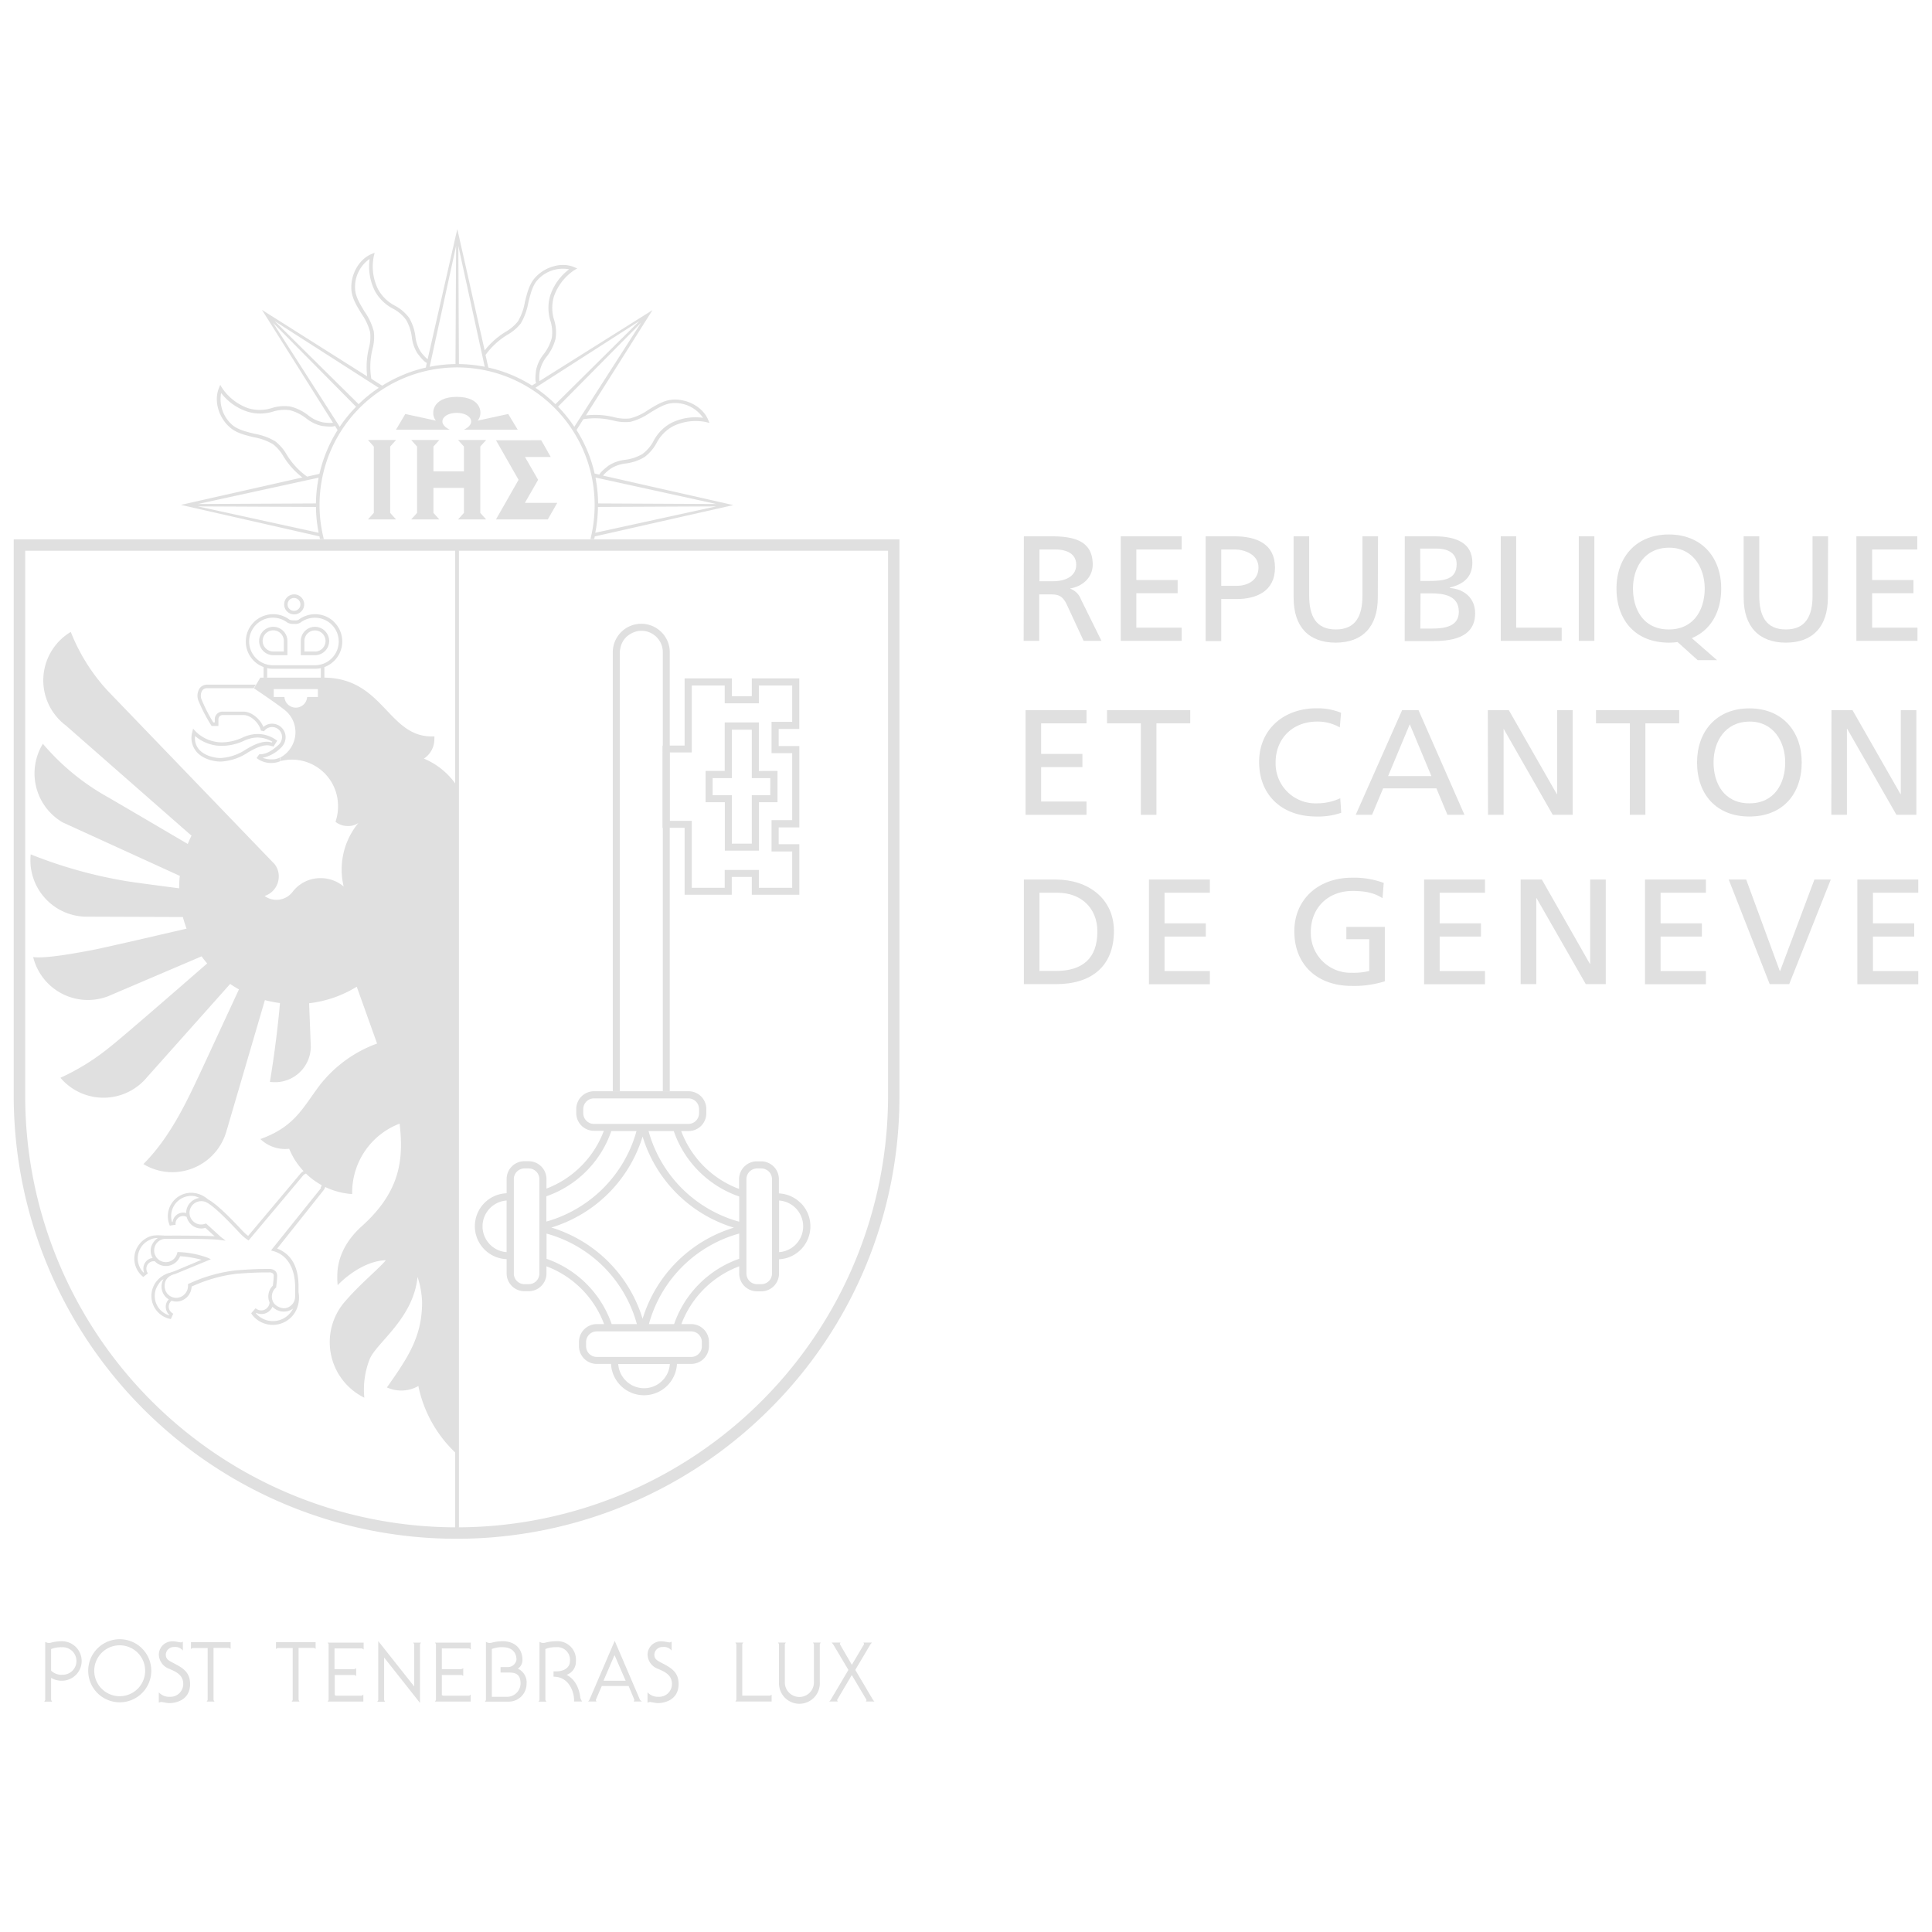<?xml version="1.0" encoding="UTF-8"?> <svg xmlns="http://www.w3.org/2000/svg" id="Calque_1" data-name="Calque 1" viewBox="0 0 460 460"><defs><style>.cls-1{fill:#e0e0e0;}</style></defs><path class="cls-1" d="M3.27,128.42V260.93a105.44,105.44,0,0,0,180,74.56,104.79,104.79,0,0,0,30.88-74.56V128.42ZM108.38,363.65A102.7,102.7,0,0,1,6,260.93V131.13H108.38ZM211.44,260.93A102.72,102.72,0,0,1,109.23,363.65V131.13H211.44Z"></path><line class="cls-1" x1="95.09" y1="303.82" x2="84.52" y2="314.27"></line><path class="cls-1" d="M21,397.8a7.51,7.51,0,1,1,7.51,7.51A7.51,7.51,0,0,1,21,397.8Zm7.51,6.06a6.06,6.06,0,1,0-6.07-6.06A6.06,6.06,0,0,0,28.51,403.86Z"></path><path class="cls-1" d="M65.71,391v1.63a1.73,1.73,0,0,1,.41-.24h3.57V404.7c0,.14-.25.43-.25.43h1.88a1.26,1.26,0,0,1-.23-.43V392.36h3.66a1.83,1.83,0,0,1,.4.24V391Z"></path><path class="cls-1" d="M45.47,391v1.63a1.83,1.83,0,0,1,.4-.24h3.57V404.7c0,.14-.24.43-.24.43h1.88s-.24-.3-.24-.43V392.36H54.5a1.73,1.73,0,0,1,.41.24V391Z"></path><path class="cls-1" d="M80,392.49h6.14c.14,0,.44.25.44.25V391.1H78s.24.26.24.41v13.18c0,.13-.24.44-.24.44h8.51v-1.65s-.31.25-.45.25H80a1.2,1.2,0,0,1-.3-.15v-4.77h4.66c.14,0,.44.24.44.24v-1.87a1.45,1.45,0,0,1-.44.23H79.65v-4.92Z"></path><path class="cls-1" d="M105.52,392.49h6.14c.14,0,.44.25.44.25V391.1h-8.54s.24.26.24.41v13.18c0,.13-.24.44-.24.44h8.52v-1.65s-.31.25-.44.25h-6.15a1.15,1.15,0,0,1-.29-.15v-4.77h4.65c.14,0,.44.24.44.24v-1.87a1.45,1.45,0,0,1-.44.23H105.2v-4.92Z"></path><path class="cls-1" d="M100,391.1H98.38s.24.3.24.44v10l-8.56-10.81v14c0,.14-.24.45-.24.45h1.87a1.3,1.3,0,0,1-.23-.45V394.65L100,405.46V391.54c0-.14.25-.44.25-.44Z"></path><path class="cls-1" d="M14.74,390.77a10.46,10.46,0,0,0-2.61.34,1.85,1.85,0,0,1-.54.07,1.83,1.83,0,0,1-.38-.07,4.29,4.29,0,0,1-.44-.2V404.7c0,.14-.24.45-.24.45H12.4a1.3,1.3,0,0,1-.23-.45v-5.2a5,5,0,0,0,2.57.67,4.7,4.7,0,0,0,0-9.4Zm0,8a3.59,3.59,0,0,1-2.57-1v-5.14a6.41,6.41,0,0,1,2.57-.43,3.28,3.28,0,1,1,0,6.55Z"></path><path class="cls-1" d="M43.54,393v-2.14a.91.91,0,0,1-.46.19c-.22,0-1.29-.26-1.95-.26a3.2,3.2,0,0,0-3.31,3.16,3.72,3.72,0,0,0,2.54,3.41c1.1.52,3.27,1.23,3.27,3.56A3.05,3.05,0,0,1,40.42,404a3.32,3.32,0,0,1-2.61-1.07v2.49a1.29,1.29,0,0,1,.58-.19c.27,0,1.26.27,2,.27,1.19,0,4.87-.53,4.87-4.55,0-2.26-1.11-3.42-3-4.47s-2.78-1.23-2.78-2.53a1.89,1.89,0,0,1,2-1.8A2.27,2.27,0,0,1,43.54,393Z"></path><path class="cls-1" d="M123.29,397.3a2.44,2.44,0,0,0,1.1-2.08c0-2.59-1.7-4.45-4.71-4.45a10.33,10.33,0,0,0-2.61.34,1.85,1.85,0,0,1-.54.07,1.83,1.83,0,0,1-.39-.07,4.29,4.29,0,0,1-.44-.2V404.7c0,.14-.24.45-.24.45h5.73a4.24,4.24,0,0,0,4.18-4.24A3.56,3.56,0,0,0,123.29,397.3ZM120.58,404H117.1V392.62a6.43,6.43,0,0,1,2.58-.43c2.19,0,3.29,1.22,3.29,3a2.1,2.1,0,0,1-2,1.74c-.91,0-1,0-1.79,0v1.3l2.18,0c2.25,0,2.58,1.3,2.58,2.66A3.22,3.22,0,0,1,120.58,404Z"></path><path class="cls-1" d="M138.19,404.32c-.19-1.65-.84-4.26-3.28-5.55a3.32,3.32,0,0,0,2.21-3.3,4.38,4.38,0,0,0-4.69-4.7,10.4,10.4,0,0,0-2.61.34,1.85,1.85,0,0,1-.54.07,2,2,0,0,1-.39-.07,4.29,4.29,0,0,1-.44-.2V404.7c0,.14-.24.45-.24.45h1.88s-.24-.31-.24-.45V392.62a6.46,6.46,0,0,1,2.58-.43,3,3,0,0,1,3.27,3.28c0,1.55-1.34,2.47-3.27,2.47h-.64v1.27c3.92,0,4.89,4,4.89,5.47v.44h1.92A3.9,3.9,0,0,1,138.19,404.32Z"></path><path class="cls-1" d="M152.36,404.68l-6-14-6,14a2.49,2.49,0,0,1-.33.44h2s-.21-.25-.15-.44l1.4-3.25h6.39l1.36,3.25c0,.19-.15.44-.15.44h1.94A3.18,3.18,0,0,1,152.36,404.68Zm-8.67-4.51,2.63-6.1,2.64,6.1Z"></path><path class="cls-1" d="M159.91,393v-2.14a1,1,0,0,1-.47.19c-.22,0-1.29-.26-1.95-.26a3.2,3.2,0,0,0-3.31,3.16,3.72,3.72,0,0,0,2.54,3.41c1.1.52,3.27,1.23,3.27,3.56a3.05,3.05,0,0,1-3.21,3.08,3.35,3.35,0,0,1-2.61-1.07v2.49a1.35,1.35,0,0,1,.58-.19c.27,0,1.26.27,1.94.27,1.19,0,4.88-.53,4.88-4.55,0-2.26-1.11-3.42-3-4.47s-2.77-1.23-2.77-2.53a1.89,1.89,0,0,1,2-1.8A2.3,2.3,0,0,1,159.91,393Z"></path><path class="cls-1" d="M207.83,404.68l-4.19-7.08,3.6-6.08a4.44,4.44,0,0,1,.38-.44h-2.06s.22.28.14.44l-2.88,4.86L200,391.52c-.09-.16.14-.44.14-.44H198a4.44,4.44,0,0,1,.38.44L202,397.6l-4.19,7.08a2.23,2.23,0,0,1-.38.44h2.06s-.24-.27-.14-.44l3.46-5.86,3.47,5.86c.1.17-.14.44-.14.44h2.06A1.93,1.93,0,0,1,207.83,404.68Z"></path><path class="cls-1" d="M195.19,400.58a4.86,4.86,0,1,1-9.71,0h0v-9.06c0-.13-.24-.44-.24-.44h1.88s-.25.31-.25.44v9.06h0a3.46,3.46,0,1,0,6.92,0h0v-9.06c0-.13-.24-.44-.24-.44h1.88s-.24.31-.24.44v9.06Z"></path><path class="cls-1" d="M183.28,403.72h-6.55V391.53c0-.14.24-.44.24-.44h-1.88a1.24,1.24,0,0,1,.23.44v13.15c0,.14-.24.44-.24.44h8.64v-1.63A1.24,1.24,0,0,1,183.28,403.72Z"></path><path class="cls-1" d="M190.31,173.56V161.51H179v4.25h-4.75v-4.25H163v16l-5.25,0V197.1l5.25,0v15.94h11.23v-4.25H179v4.25h11.32V201h-4.92V197h4.92V177.63h-4.92v-4.07Zm-1.69,5.77v15.94H183.7v7.46h4.92v8.65h-7.94v-4.24h-8.13v4.24h-7.84V195.44h-5.28V179.16h5.28V163.22h7.84v4.23h8.13v-4.23h7.94v8.65H183.7v7.46Z"></path><path class="cls-1" d="M180.68,183.57V172h-8.13v11.54H168V191h4.58v11.54h8.13V191h4.41v-7.46Zm2.72,5.76H179v11.54h-4.75V189.33h-4.58v-4.07h4.58V173.73H179v11.53h4.41Z"></path><path class="cls-1" d="M157.48,150.51a6.78,6.78,0,0,0-11.58,4.79V259.79h1.67V155.28a5.49,5.49,0,0,1,.11-.8,5.05,5.05,0,0,1,1.41-2.78,4.86,4.86,0,0,1,1.07-.79,5,5,0,0,1,2.56-.72,5.09,5.09,0,0,1,5.09,5.09V259.79h1.66V155.3A6.69,6.69,0,0,0,157.48,150.51Z"></path><path class="cls-1" d="M190.62,286.42a7.85,7.85,0,0,0-5.17-2.28v-3.4a4.23,4.23,0,0,0-4.24-4.23h-1a4.25,4.25,0,0,0-4.24,4.23v2.34a23.51,23.51,0,0,1-13.78-13.78h1.74a4.23,4.23,0,0,0,4.24-4.24v-1a4.23,4.23,0,0,0-4.24-4.24H141.44A4.24,4.24,0,0,0,137.2,264v1a4.23,4.23,0,0,0,4.24,4.24h2.33A23.54,23.54,0,0,1,130.11,283v-2.29a4.24,4.24,0,0,0-4.24-4.23h-1a4.23,4.23,0,0,0-4.24,4.23v3.4a7.85,7.85,0,0,0,0,15.69v3.39a4.23,4.23,0,0,0,4.24,4.24h1a4.23,4.23,0,0,0,4.24-4.24V301.5a23.52,23.52,0,0,1,13.72,13.76h-1.74a4.25,4.25,0,0,0-4.24,4.24v1a4.23,4.23,0,0,0,4.24,4.24h3.39a7.86,7.86,0,0,0,15.7,0h3.39a4.23,4.23,0,0,0,4.23-4.24v-1a4.23,4.23,0,0,0-4.23-4.24h-2.34A23.6,23.6,0,0,1,176,301.5v1.72a4.25,4.25,0,0,0,4.24,4.24h1a4.23,4.23,0,0,0,4.24-4.24v-3.39a7.86,7.86,0,0,0,5.17-13.41Zm-70,11.71a6.16,6.16,0,0,1,0-12.29Zm7.8,5.09a2.56,2.56,0,0,1-.74,1.8,2.53,2.53,0,0,1-1.8.74h-1a2.54,2.54,0,0,1-2.54-2.54V280.74a2.52,2.52,0,0,1,.74-1.79,2.55,2.55,0,0,1,1.8-.75h1a2.54,2.54,0,0,1,2.54,2.54Zm13-35.62a2.56,2.56,0,0,1-2.55-2.54v-1a2.54,2.54,0,0,1,.76-1.8,2.5,2.5,0,0,1,1.79-.74h22.47a2.51,2.51,0,0,1,1.8.74,2.57,2.57,0,0,1,.75,1.8v1a2.55,2.55,0,0,1-2.55,2.54Zm-11.33,17.23a25.07,25.07,0,0,0,15.46-15.53h6a31,31,0,0,1-21.46,21.55ZM153,270.6a32.6,32.6,0,0,0,21.73,21.7A32.63,32.63,0,0,0,153,314a32.63,32.63,0,0,0-21.73-21.73A32.63,32.63,0,0,0,153,270.6Zm-22.87,29.11v-6a30.76,30.76,0,0,1,21.51,21.56h-6A25.2,25.2,0,0,0,130.11,299.71Zm23.22,30.82a6.17,6.17,0,0,1-6.15-5.77h12.29A6.16,6.16,0,0,1,153.33,330.53ZM164.57,317a2.53,2.53,0,0,1,2.54,2.54v1a2.54,2.54,0,0,1-2.54,2.54H142.09a2.53,2.53,0,0,1-2.54-2.54v-1a2.53,2.53,0,0,1,2.54-2.54ZM176,299.71a25.23,25.23,0,0,0-15.5,15.55h-6A30.8,30.8,0,0,1,176,293.7Zm0-8.83a30.85,30.85,0,0,1-21.58-21.58h6A25.13,25.13,0,0,0,176,284.88Zm7.81,12.34a2.55,2.55,0,0,1-2.55,2.54h-1a2.5,2.5,0,0,1-1.79-.74,2.57,2.57,0,0,1-.75-1.8V280.74a2.56,2.56,0,0,1,2.54-2.54h1a2.56,2.56,0,0,1,2.55,2.54Zm1.69-5.09V285.84a6.16,6.16,0,0,1,0,12.29Z"></path><path class="cls-1" d="M65.72,176.16a7.6,7.6,0,0,0-4.51-1.4,8.77,8.77,0,0,0-3.5.87,11.92,11.92,0,0,1-4.86,1.12,8.91,8.91,0,0,1-6.33-2.66l-.55-.62-.18.81a5.09,5.09,0,0,0,.86,4.54c1.57,2,4.43,2.51,5.86,2.51a12.81,12.81,0,0,0,6.58-2.21l.84-.47c3-1.61,4.18-1.19,4.78-1l.1,0,.31.11.18-.28.51-.81.2-.32Zm-1,.63c-.78-.25-2.27-.51-5.24,1.11l-.85.49a12,12,0,0,1-6.16,2.09c-1.19,0-3.82-.45-5.2-2.18a4.06,4.06,0,0,1-.82-3.06,9.7,9.7,0,0,0,6.37,2.35A12.86,12.86,0,0,0,58,176.42a8,8,0,0,1,3.18-.82,7.09,7.09,0,0,1,3.66,1Z"></path><path class="cls-1" d="M71.73,142.22a2.38,2.38,0,0,0-4.07,1.69,2.33,2.33,0,0,0,.7,1.68,2.39,2.39,0,0,0,4.07-1.68A2.39,2.39,0,0,0,71.73,142.22ZM70,145.44a1.52,1.52,0,0,1-1.53-1.53,1.57,1.57,0,0,1,.44-1.09,1.54,1.54,0,0,1,1.09-.44,1.53,1.53,0,1,1,0,3.06Z"></path><path class="cls-1" d="M79.61,148.14a6.43,6.43,0,0,0-4.59-1.9,6.6,6.6,0,0,0-3.93,1.31,1.5,1.5,0,0,1-.89.15H70a2.48,2.48,0,0,1-1.06-.15,6.35,6.35,0,0,0-3.91-1.31,6.5,6.5,0,0,0-6.5,6.5,6.43,6.43,0,0,0,1.9,4.59,6.49,6.49,0,0,0,2.33,1.49v2.53h.85v-2.28a6.64,6.64,0,0,0,1.42.16H75a6.43,6.43,0,0,0,1.39-.15v2.3h.85v-2.55a6.5,6.5,0,0,0,2.35-10.69ZM75,158.39h-10a5.66,5.66,0,1,1,3.4-10.17,2.92,2.92,0,0,0,1.57.33h.15a2.24,2.24,0,0,0,1.4-.31A5.72,5.72,0,0,1,75,147.08a5.67,5.67,0,0,1,5.65,5.66A5.66,5.66,0,0,1,75,158.39Z"></path><path class="cls-1" d="M67.45,150.23a3.37,3.37,0,0,0-5.75,2.38A3.38,3.38,0,0,0,65.07,156h3.36v-3.36A3.37,3.37,0,0,0,67.45,150.23Zm.13,4.89H65.07a2.52,2.52,0,1,1,2.51-2.52Z"></path><path class="cls-1" d="M77.37,150.23a3.37,3.37,0,0,0-5.75,2.38V156H75a3.38,3.38,0,0,0,3.37-3.37A3.38,3.38,0,0,0,77.37,150.23ZM75,155.13H72.47v-2.51a2.52,2.52,0,0,1,4.3-1.78,2.52,2.52,0,0,1-1.78,4.3Z"></path><path class="cls-1" d="M143.57,113.24a9.62,9.62,0,0,1,1.91-1.7,8.42,8.42,0,0,1,3.53-1.19,11.35,11.35,0,0,0,4.44-1.52,10.28,10.28,0,0,0,2.87-3.34,9.56,9.56,0,0,1,3.92-4,12.35,12.35,0,0,1,7.86-1l.82.21-.33-.79c-1.26-3-5-5.07-8.66-4.73-1.92.18-3.75,1.29-5.51,2.37a13.71,13.71,0,0,1-4.4,2.07,10.21,10.21,0,0,1-3.84-.3,18.92,18.92,0,0,0-6.67-.41l15.84-25.07L128.43,90.75a8.55,8.55,0,0,1,.13-2.58,8.43,8.43,0,0,1,1.66-3.34,11.34,11.34,0,0,0,2.06-4.21,9.88,9.88,0,0,0-.33-4.39,9.6,9.6,0,0,1-.07-5.63,12.52,12.52,0,0,1,4.84-6.27l.72-.42-.77-.32c-3-1.26-7.13-.07-9.48,2.77-1.23,1.49-1.73,3.57-2.22,5.57a13.49,13.49,0,0,1-1.65,4.58A10.26,10.26,0,0,1,120.4,79a18.86,18.86,0,0,0-5,4.43l-6.52-28.9-7.06,31a9.42,9.42,0,0,1-1.74-1.92,8.55,8.55,0,0,1-1.18-3.54,11.25,11.25,0,0,0-1.52-4.43A10,10,0,0,0,94,72.77a9.6,9.6,0,0,1-4-3.93A12.24,12.24,0,0,1,89,61l.2-.82-.78.32c-3,1.27-5.08,5-4.74,8.66.18,1.93,1.3,3.75,2.38,5.51a13.76,13.76,0,0,1,2.06,4.4,10,10,0,0,1-.3,3.84,19.14,19.14,0,0,0-.4,6.7L62.37,73.78l16.92,26.89a9.81,9.81,0,0,1-2.58-.15,8.4,8.4,0,0,1-3.34-1.65,11.26,11.26,0,0,0-4.22-2.07,9.89,9.89,0,0,0-4.39.34,9.57,9.57,0,0,1-5.62.07,12.51,12.51,0,0,1-6.27-4.85l-.43-.72-.32.77c-1.25,3.06-.06,7.13,2.78,9.48,1.48,1.24,3.56,1.74,5.57,2.22A13.73,13.73,0,0,1,65,105.76a10.09,10.09,0,0,1,2.5,2.92,18.81,18.81,0,0,0,4.49,5l-28.92,6.53,33,7.5a4.35,4.35,0,0,0,.11.63h.92a32.75,32.75,0,1,1,64.48-8.12,33.11,33.11,0,0,1-1,8.13h.13l.78,0s.08-.44.12-.63l33-7.46Zm-67.7.49a33.44,33.44,0,0,0-.65,6.13L47.14,120Zm-28.74,6.84,28.1.13a33.24,33.24,0,0,0,.64,6.15Zm28.93-7.75-2.94.66a17.63,17.63,0,0,1-4.87-5.26,10.67,10.67,0,0,0-2.72-3.15,14.27,14.27,0,0,0-4.86-1.78c-1.92-.46-3.9-.94-5.23-2a8.12,8.12,0,0,1-2.79-7.72A13,13,0,0,0,58.88,98,10.36,10.36,0,0,0,65,98a9.23,9.23,0,0,1,4-.34,10.78,10.78,0,0,1,3.89,1.94,9.21,9.21,0,0,0,3.7,1.8c2.17.29,2.8.17,3.17,0l.62,1A33.4,33.4,0,0,0,76.06,112.82Zm4.83-11.2L65,76.85l19.78,20A33.39,33.39,0,0,0,80.89,101.62Zm4.5-5.39-20-19.78L90.19,92.34A33.32,33.32,0,0,0,85.39,96.23Zm16-8.71A33.61,33.61,0,0,0,91,91.83l-2.59-1.64a17.38,17.38,0,0,1,.29-7.12,10.9,10.9,0,0,0,.3-4.15,14.33,14.33,0,0,0-2.18-4.7c-1-1.68-2.09-3.42-2.25-5.14A8.11,8.11,0,0,1,88,61.65a13.09,13.09,0,0,0,1.23,7.58,10.4,10.4,0,0,0,4.34,4.26,9.27,9.27,0,0,1,3.09,2.62,10.76,10.76,0,0,1,1.39,4.13,9.09,9.09,0,0,0,1.34,3.89c1.33,1.75,1.86,2.1,2.22,2.27Zm7.06-.84a33.66,33.66,0,0,0-6.15.65l6.29-28.76ZM170.56,120l-28.15-.14a34,34,0,0,0-.63-6.16ZM109.27,86.68l-.14-28.1,6.28,28.74A34.74,34.74,0,0,0,109.27,86.68Zm7,.84-.67-3a17.71,17.71,0,0,1,5.23-4.82A10.9,10.9,0,0,0,124,77a14.7,14.7,0,0,0,1.78-4.87c.46-1.91.93-3.89,2-5.23a8.1,8.1,0,0,1,7.72-2.78,12.92,12.92,0,0,0-4.49,6.23,10.33,10.33,0,0,0,.05,6.07,9.09,9.09,0,0,1,.33,4,10.76,10.76,0,0,1-1.93,3.89,8.94,8.94,0,0,0-1.8,3.71c-.29,2.16-.18,2.79,0,3.16l-1,.61A33,33,0,0,0,116.31,87.52Zm11.18,4.82,24.79-15.9-20,19.8A33.55,33.55,0,0,0,127.49,92.34Zm5.4,4.5,19.79-20-15.9,24.78A34.09,34.09,0,0,0,132.89,96.84Zm4.4,5.57,1.63-2.59a17.8,17.8,0,0,1,7.1.3,11.08,11.08,0,0,0,4.15.31,14.52,14.52,0,0,0,4.69-2.19c1.68-1,3.42-2.09,5.15-2.25a8.1,8.1,0,0,1,7.42,3.49,13,13,0,0,0-7.58,1.23A10.24,10.24,0,0,0,155.6,105a9.21,9.21,0,0,1-2.63,3.09,10.77,10.77,0,0,1-4.12,1.39,9.18,9.18,0,0,0-3.89,1.34c-1.7,1.29-2.08,1.83-2.26,2.19l-1.12-.26A33.15,33.15,0,0,0,137.29,102.41Zm4.48,24.44a33.24,33.24,0,0,0,.64-6.15l28.14-.13Z"></path><path class="cls-1" d="M110.48,102.3h12.78L121,98.57l-7.28,1.58c1.36-1.52,1.08-5.64-4.94-5.66h0c-6,0-6.3,4.14-5,5.66l-7.28-1.58-2.21,3.73h12.77c-3.22-1.58-1.53-4,1.68-4S113.7,100.72,110.48,102.3Z"></path><polygon class="cls-1" points="92.9 106.32 94.3 104.76 92.9 104.76 90.95 104.76 89 104.76 87.61 104.76 89 106.32 89 122.12 87.61 123.67 89 123.67 90.95 123.67 92.9 123.67 94.3 123.67 92.9 122.12 92.9 106.32"></polygon><polygon class="cls-1" points="114.35 106.32 115.75 104.76 114.35 104.76 112.41 104.76 110.46 104.76 109.06 104.76 110.46 106.32 110.46 112.23 103.2 112.23 103.2 106.32 104.6 104.76 103.2 104.76 101.25 104.76 99.3 104.76 97.91 104.76 99.3 106.32 99.3 122.12 97.91 123.67 99.3 123.67 101.25 123.67 103.2 123.67 104.6 123.67 103.2 122.12 103.2 116.17 110.46 116.17 110.46 122.12 109.06 123.67 110.46 123.67 112.41 123.67 114.35 123.67 115.75 123.67 114.35 122.12 114.35 106.32"></polygon><polygon class="cls-1" points="124.98 119.72 128.12 114.24 125 108.81 131.13 108.81 128.86 104.81 118.09 104.82 123.47 114.24 118.09 123.67 130.43 123.67 132.68 119.72 124.98 119.72"></polygon><path class="cls-1" d="M64.86,180.8a6.2,6.2,0,0,1-2.35-.37A8.56,8.56,0,0,0,66.92,178,3.43,3.43,0,0,0,68,175.52a3.21,3.21,0,0,0-3.21-3.21,3.06,3.06,0,0,0-2.08.78c-.81-2-2.89-3.65-4.71-3.65H53.14a1.83,1.83,0,0,0-2,1.95V172h-.36a36.63,36.63,0,0,1-2.77-5.42,2.37,2.37,0,0,1,.14-2.16,1.33,1.33,0,0,1,1-.56H60.38l.52-.85H49.24a2.17,2.17,0,0,0-1.73.91,3.24,3.24,0,0,0-.26,2.93,39.43,39.43,0,0,0,3,5.79l.13.21H52v-1.5a1.18,1.18,0,0,1,.3-.83,1.16,1.16,0,0,1,.81-.27H58c1.66,0,3.66,1.8,4.13,3.7l.74.16a2.28,2.28,0,0,1,1.92-1,2.37,2.37,0,0,1,2.36,2.37,2.62,2.62,0,0,1-.79,1.84c-1.25,1.1-2.72,2.26-4.4,2.26h-.22l-.13.17-.28.4-.23.33.31.24a5.7,5.7,0,0,0,5.38.5l-.17-.84A4,4,0,0,1,64.86,180.8Z"></path><path class="cls-1" d="M100.92,180.62a5.48,5.48,0,0,0,2.5-4.59,5.12,5.12,0,0,0,0-.69h-.66c-10.41,0-11.53-14-25.78-14h-15l-1.51,2.55s5.28,3.52,7.37,5.2a6.75,6.75,0,0,1,2.51,5.3,6.93,6.93,0,0,1-3.65,6l.17.8a10.64,10.64,0,0,1,1.82-.3,11,11,0,0,1,11.77,10.31,11.45,11.45,0,0,1-.58,4.47,4.68,4.68,0,0,0,3,1,4.12,4.12,0,0,0,2.47-.74,17.36,17.36,0,0,0-4,11.09,16.91,16.91,0,0,0,.48,4.06,8.47,8.47,0,0,0-5.5-2,8.29,8.29,0,0,0-6.65,3.25,4.84,4.84,0,0,1-6.69,1,4.86,4.86,0,0,0,3.38-4.63,4.53,4.53,0,0,0-1.08-3.05L25.63,164.46a45,45,0,0,1-8.78-14,13.43,13.43,0,0,0-1.15,22.29l29.64,26,.27.19c-.33.65-.63,1.32-.91,2-.58-.33-12.94-7.61-18.9-11.08a55.82,55.82,0,0,1-15.59-12.77,13.5,13.5,0,0,0,4.7,18.71l27.9,12.74a26.73,26.73,0,0,0-.15,2.84v.12c-1.18-.15-11.08-1.43-12.83-1.75a109.54,109.54,0,0,1-22.52-6.33,13.18,13.18,0,0,0-.07,1.41,13.43,13.43,0,0,0,13.43,13.43l22.87.08c.25.94.55,1.86.88,2.77-.48.1-19.28,4.5-22.38,5.08S11,228.3,7.9,227.88a13.42,13.42,0,0,0,17.84,9.32L48,227.7a21.46,21.46,0,0,0,1.33,1.69h0s-20.37,17.77-23.17,19.9a53.88,53.88,0,0,1-11.77,7.32,13.44,13.44,0,0,0,20.59-.1l19.82-22.24,0,0c.68.47,1.38.9,2.09,1.3l-8.7,18.76c-3.05,6.44-7.19,16-14.05,22.83A13.28,13.28,0,0,0,41,279.09a13.43,13.43,0,0,0,12.92-9.77l9.15-31.2a26.8,26.8,0,0,0,3.59.7c-.11,1.38-.85,9.56-2.4,18.76A8.52,8.52,0,0,0,74,249.21l-.4-10.34h0a27.66,27.66,0,0,0,11.34-3.94l4.84,13.53a30.57,30.57,0,0,0-13.71,10c-4.07,5.42-5.93,9.81-14.07,12.74a8.43,8.43,0,0,0,5.85,2.37,7.77,7.77,0,0,0,1-.06,17.42,17.42,0,0,0,15,10.79c0-.14,0-.25,0-.39a17.55,17.55,0,0,1,11.3-16.38c.89,8,.52,15.91-9.06,24.47-3.32,3-5.78,7-5.78,11.81A16.69,16.69,0,0,0,80.4,306c2.86-3,7.4-5.87,11.47-5.94-2.05,2.4-6,5.49-9.81,9.92a14.72,14.72,0,0,0,4.68,22.8A19.79,19.79,0,0,1,88,323.66c1.48-3.86,10.4-9.59,11.42-19.64a22,22,0,0,1,1.08,6c0,8.1-3.2,13-8.38,20.32a8.24,8.24,0,0,0,3.4.74A8.15,8.15,0,0,0,99.61,330a30.26,30.26,0,0,0,9.21,16.24V187.18A17.42,17.42,0,0,0,100.92,180.62ZM75.69,165.94H73.13a2.71,2.71,0,0,1-5.41,0H65.17v-1.87H75.69Z"></path><path class="cls-1" d="M76.36,279.23a3.43,3.43,0,0,0-4.82.19c-.57.72-10.71,12.76-12.46,14.84A10.57,10.57,0,0,1,57.69,293c-2.26-2.41-5.67-6-8-7.35l-.15-.07A6.11,6.11,0,0,0,45.79,284a5.57,5.57,0,0,0-5.47,7.53l.11.29.31-.05.74-.12.32,0v-.33a1.78,1.78,0,0,1,.6-1.32,1.75,1.75,0,0,1,2.05-.24,3.76,3.76,0,0,0,1,1.72,3.48,3.48,0,0,0,3.45.87l2.21,2c-3.61-.21-11-.16-11.39-.16h-.54c-1.84-.13-2.9-.13-4,.42a5.86,5.86,0,0,0-2.87,3.17,5.56,5.56,0,0,0,1.55,6.05l.24.2.25-.18.6-.46.26-.19-.16-.29a1.85,1.85,0,0,1-.09-1.46,1.77,1.77,0,0,1,1.91-1.14,3.56,3.56,0,0,0,1.68,1,3.63,3.63,0,0,0,4.33-2.21,25.67,25.67,0,0,1,5.11.85l-6.43,2.71c-.54.18-.73.22-1,.34a6.07,6.07,0,0,0-3.5,2.35A5.59,5.59,0,0,0,40.38,314l.3.06.13-.29.31-.69.13-.29-.27-.18a1.85,1.85,0,0,1-.79-1.23,1.76,1.76,0,0,1,.67-1.68,3.38,3.38,0,0,0,1.45.18,3.69,3.69,0,0,0,3.31-3.58l.07,0a35.67,35.67,0,0,1,10.44-3c4.21-.35,6.42-.34,7.6-.34h.34a1.3,1.3,0,0,1,.92.25.79.79,0,0,1,.18.58c0,.58-.15,1.88-.2,2.31a3.6,3.6,0,0,0-.79,4,2,2,0,0,1-1.44,1.83,2,2,0,0,1-1.6-.24l-.3-.19-.24.28-.56.62-.23.26L60,313a6.21,6.21,0,0,0,10.33-.68,7,7,0,0,0,.75-4.63c0-.5,0-1.17,0-1.41,0-5.81-2.67-8.07-5.09-9l11.09-13.94,0,0v0A3,3,0,0,0,76.36,279.23Zm-32,9.64-.2-.09a2.52,2.52,0,0,0-2.25.6,2.62,2.62,0,0,0-.82,1.57l-.13,0a4.81,4.81,0,0,1,4.83-6.21,4.93,4.93,0,0,1,.66.07l1.06.4a3.69,3.69,0,0,0-2.18,1.12A3.46,3.46,0,0,0,44.33,288.87ZM36,299.58a2.53,2.53,0,0,0-1.71,1.58,2.56,2.56,0,0,0,0,1.77l-.11.07a4.82,4.82,0,0,1,1.37-7.74,3.84,3.84,0,0,1,.76-.33,5.08,5.08,0,0,1,1.28-.17A4.14,4.14,0,0,0,36,296.83a3.59,3.59,0,0,0,.35,2.72Zm4.31,13.49,0,.11a4.81,4.81,0,0,1-2.56-7.43c.13-.18.2-.32.4-.56a2.92,2.92,0,0,1,.79-.64,3.56,3.56,0,0,0,.79,4.51,5.15,5.15,0,0,0,.45.32,2.45,2.45,0,0,0-.68,2.15A2.6,2.6,0,0,0,40.3,313.07Zm29.31-1.22a5.35,5.35,0,0,1-8.69.85l.09-.11a2.91,2.91,0,0,0,2,.17,2.84,2.84,0,0,0,1.85-1.64h0a3.71,3.71,0,0,0,4.75.55,1.66,1.66,0,0,0,.21-.16A3.41,3.41,0,0,1,69.61,311.85Zm6.79-29,0,.05h0L64.92,297.23l-.39.5.61.17c3.32.92,5.19,4.22,5.13,8.74a6.55,6.55,0,0,0,0,.67c0,1.31.24,2.63-1.2,3.69-1.78,1.29-3.57-.39-3.65-.46a2.7,2.7,0,0,1-.68-2,2.78,2.78,0,0,1,.91-1.92l.12-.1,0-.16c0-.07.22-1.81.22-2.55a1.61,1.61,0,0,0-.43-1.18,2.08,2.08,0,0,0-1.52-.5h-.34c-1.11,0-3.42,0-7.67.35a36.22,36.22,0,0,0-10.7,3l-.31.13-.26.11V306a2.86,2.86,0,0,1-2.55,3,2.77,2.77,0,0,1-3-2.54c-.12-1.5.63-2.68,2.5-3.13l7.61-3.14.89-.38-.88-.39a22,22,0,0,0-6.73-1.3l-.35,0-.09.34a2.76,2.76,0,0,1-3.4,1.95,2.73,2.73,0,0,1-1.68-1.29,2.78,2.78,0,0,1-.28-2.11,2.74,2.74,0,0,1,2.8-2.05h.06c.1,0,9.89-.08,12.55.25l1.51.19-1.2-.94-3.29-3-.17-.15-.23.07a2.72,2.72,0,0,1-2.84-.6,2.78,2.78,0,0,1-.14-3.89,2.85,2.85,0,0,1,3.41-.57c2.18,1.24,5.67,5,7.76,7.19a10,10,0,0,0,1.84,1.62l.31.22.26-.29c.49-.59,12.1-14.38,12.72-15.17a2.6,2.6,0,0,1,3.65,0,2.24,2.24,0,0,1,.52,2.94Z"></path><rect class="cls-1" x="108.38" y="131.13" width="0.85" height="232.5"></rect><path class="cls-1" d="M243.78,127.69h6.34c5.12,0,10.05.78,10.05,6.74,0,3-2.34,5.17-5.34,5.67v.07a4.26,4.26,0,0,1,2.52,2.5l4.9,9.91H258l-4-8.63c-1.15-2.43-2.37-2.43-4.34-2.43h-2.22v11.06h-3.71Zm3.71,10.7h3.15c3.52,0,5.6-1.5,5.6-3.89s-1.78-3.68-5.19-3.68h-3.56Z"></path><path class="cls-1" d="M266.85,127.69h14.5v3.13H270.56v7.28h9.83v3.14h-9.83v8.2h10.79v3.14h-14.5Z"></path><path class="cls-1" d="M287.06,127.69h6.79c5.31,0,9.72,1.78,9.72,7.45s-4.49,7.49-9.16,7.49h-3.64v10h-3.71Zm3.71,11.8h3.67c2.31,0,5.2-1.1,5.2-4.39,0-3.13-3.41-4.28-5.71-4.28h-3.16Z"></path><path class="cls-1" d="M328.05,142.27c0,7-3.67,10.74-10.05,10.74S308,149.26,308,142.27V127.69h3.71v14.12c0,4.78,1.56,8.06,6.34,8.06s6.34-3.28,6.34-8.06V127.69h3.71Z"></path><path class="cls-1" d="M334.47,127.69h7c5.38,0,9.09,1.67,9.09,6.27,0,3.43-2.08,5.14-5.34,5.92V140c3.52.28,6,2.49,6,6,0,5.35-4.6,6.63-9.87,6.63h-6.9Zm3.71,10.63h2c3.6,0,6.64-.33,6.64-4,0-3-2.64-3.71-4.79-3.71h-3.89Zm0,11.34H341c3.34,0,6.34-.68,6.34-4,0-3.85-3.52-4.39-6.71-4.39h-2.41Z"></path><path class="cls-1" d="M357.32,127.69H361v21.75h10.83v3.14H357.32Z"></path><path class="cls-1" d="M375.9,127.69h3.71v24.89H375.9Z"></path><path class="cls-1" d="M399.42,152.87a13.88,13.88,0,0,1-2.08.14c-7.9,0-12.46-5.32-12.46-12.88,0-7.38,4.6-12.87,12.46-12.87s12.47,5.49,12.47,12.87c0,5.57-2.49,9.92-7,11.81l6,5.24h-4.6Zm-2.08-3c6,0,8.54-4.78,8.54-9.74s-2.82-9.77-8.54-9.73-8.53,4.67-8.53,9.73S391.37,149.87,397.34,149.87Z"></path><path class="cls-1" d="M435.21,142.27c0,7-3.67,10.74-10,10.74s-10.05-3.75-10.05-10.74V127.69h3.71v14.12c0,4.78,1.56,8.06,6.34,8.06s6.35-3.28,6.35-8.06V127.69h3.7Z"></path><path class="cls-1" d="M442,127.69h14.5v3.13H445.75v7.28h9.83v3.14h-9.83v8.2h10.79v3.14H442Z"></path><path class="cls-1" d="M244.18,169.08h14.51v3.14h-10.8v7.28h9.83v3.14h-9.83v8.2h10.8V194H244.18Z"></path><path class="cls-1" d="M271.63,172.22h-8.05v-3.14h19.81v3.14h-8.05V194h-3.71Z"></path><path class="cls-1" d="M319,173.19a10.69,10.69,0,0,0-5.34-1.39c-6,0-9.94,4.13-9.94,9.73a9.47,9.47,0,0,0,9.76,9.74,13.15,13.15,0,0,0,5.63-1.21l.23,3.46a16.9,16.9,0,0,1-5.9.89c-8.2,0-13.65-5.07-13.65-13,0-7.67,5.78-12.77,13.69-12.77a14.7,14.7,0,0,1,5.82,1.07Z"></path><path class="cls-1" d="M333.84,169.08h3.9L348.68,194h-4.05L342,187.7H329.32L326.68,194h-3.89Zm1.82,3.36-5.16,12.34h10.31Z"></path><path class="cls-1" d="M354.24,169.08h5l11.43,20h.07v-20h3.71V194h-4.75L358,173.51H358V194h-3.71Z"></path><path class="cls-1" d="M388.07,172.22H380v-3.14h19.81v3.14h-8.05V194h-3.71Z"></path><path class="cls-1" d="M416.52,168.66c7.86,0,12.46,5.49,12.46,12.87,0,7.56-4.56,12.88-12.46,12.88s-12.46-5.32-12.46-12.88C404.06,174.15,408.66,168.66,416.52,168.66Zm0,22.61c6,0,8.53-4.78,8.53-9.74s-2.82-9.77-8.53-9.73-8.53,4.67-8.53,9.73S410.55,191.27,416.52,191.27Z"></path><path class="cls-1" d="M436.07,169.08h5l11.43,20h.07v-20h3.71V194h-4.75l-11.72-20.47h-.07V194h-3.71Z"></path><path class="cls-1" d="M243.78,209.42h7.64c7.68,0,13.8,4.57,13.8,12.24,0,8.34-5.27,12.66-13.8,12.66h-7.64Zm3.71,21.76h3.89c6.38,0,9.9-3,9.9-9.38,0-5.81-4.11-9.24-9.46-9.24h-4.33Z"></path><path class="cls-1" d="M273.56,209.42h14.51v3.14h-10.8v7.28h9.83V223h-9.83v8.2h10.8v3.14H273.56Z"></path><path class="cls-1" d="M329.17,213.85c-1.82-1.15-3.79-1.72-7.13-1.72-6,0-9.94,4.18-9.94,9.74a9.47,9.47,0,0,0,9.76,9.74,15.35,15.35,0,0,0,4.15-.43v-7.56h-5.45v-2.93h9.16v12.95a24.32,24.32,0,0,1-7.9,1.1c-8.2,0-13.65-5.06-13.65-13,0-7.66,5.79-12.76,13.69-12.76a20.27,20.27,0,0,1,7.6,1.24Z"></path><path class="cls-1" d="M339.07,209.42h14.5v3.14H342.78v7.28h9.83V223h-9.83v8.2h10.79v3.14h-14.5Z"></path><path class="cls-1" d="M362.06,209.42h5.05l11.42,20.05h.08V209.42h3.71v24.9h-4.75l-11.72-20.47h-.07v20.47h-3.72Z"></path><path class="cls-1" d="M391.67,209.42h14.5v3.14H395.38v7.28h9.83V223h-9.83v8.2h10.79v3.14h-14.5Z"></path><path class="cls-1" d="M426,234.32h-4.64l-9.76-24.9h4.16l8,21.76h.08L432,209.42h3.9Z"></path><path class="cls-1" d="M442.23,209.42h14.5v3.14H445.94v7.28h9.82V223h-9.82v8.2h10.79v3.14h-14.5Z"></path></svg> 